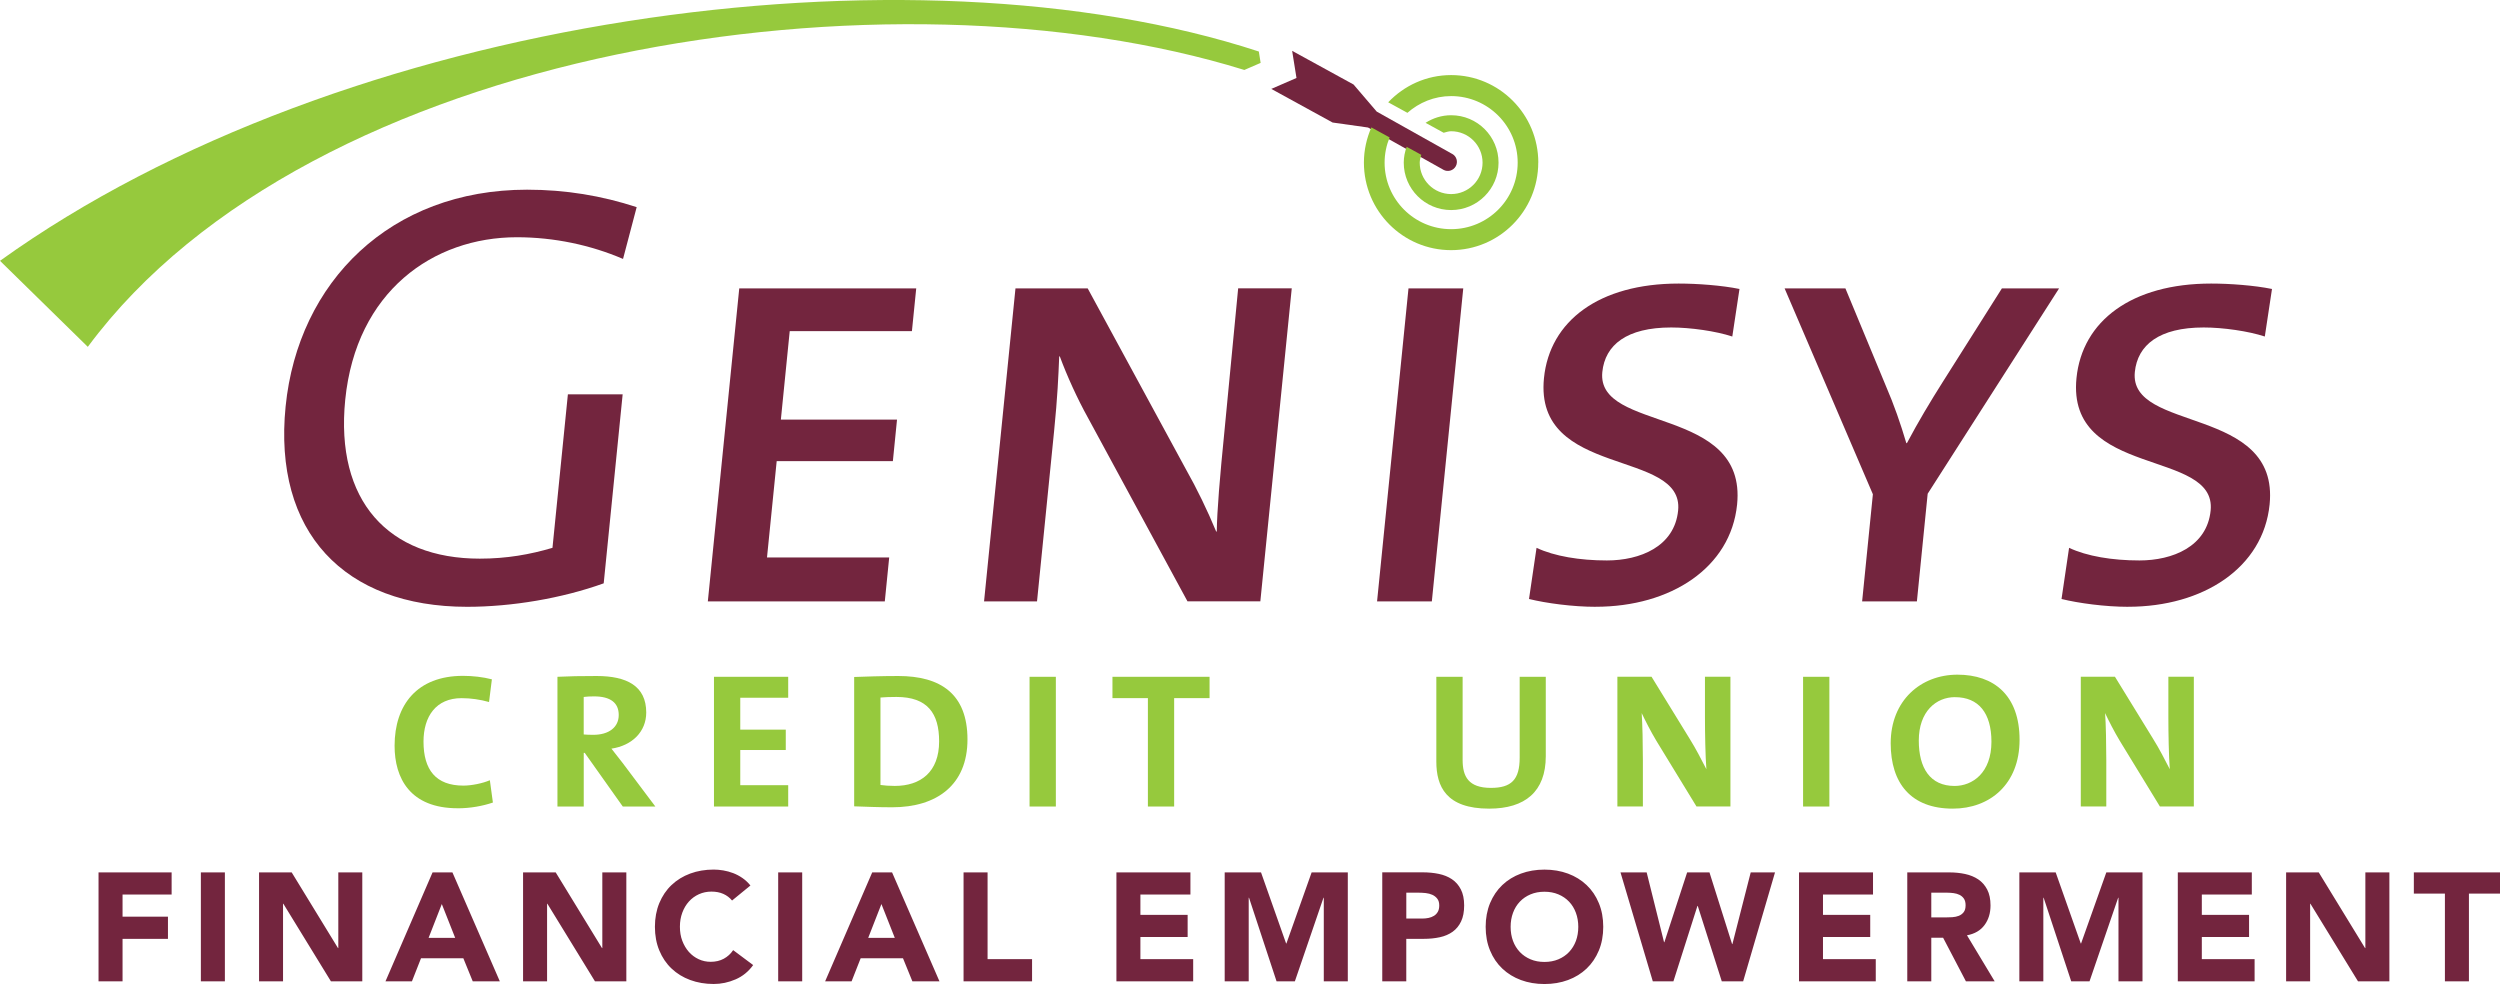 <?xml version="1.0" encoding="UTF-8"?><svg id="Layer_2" xmlns="http://www.w3.org/2000/svg" viewBox="0 0 790.12 311.02"><defs><style>.cls-1{fill:#96c93d;}.cls-2{fill:#73253e;}</style></defs><g id="Layer_1-2"><path class="cls-2" d="m772.71,310.14h7.59v-27.72h9.82v-6.71h-27.23v6.71h9.82v27.72Zm-50.19,0h7.59v-24.51h.1l15.03,24.51h9.92v-34.43h-7.59v23.93h-.1l-14.64-23.93h-10.31v34.43Zm-34.23,0h24.27v-7h-16.68v-7h14.93v-7h-14.93v-6.42h15.8v-7h-23.39v34.43Zm-50.09,0h7.59v-26.41h.1l8.71,26.41h5.79l9.05-26.41h.1v26.41h7.59v-34.43h-11.43l-7.98,22.47h-.1l-7.93-22.47h-11.48v34.43Zm-27.82-28.01h4.96c.68,0,1.38.05,2.09.14.71.1,1.35.28,1.9.56.55.28,1.01.67,1.36,1.19s.53,1.22.53,2.09c0,.94-.2,1.67-.61,2.19s-.92.9-1.53,1.14-1.31.39-2.07.44-1.48.07-2.16.07h-4.47v-7.83Zm-7.59,28.01h7.59v-13.76h3.74l7.2,13.76h9.09l-8.75-14.54c2.43-.45,4.28-1.53,5.54-3.23,1.26-1.7,1.9-3.77,1.9-6.2,0-2.01-.35-3.69-1.05-5.03-.7-1.34-1.64-2.41-2.82-3.21-1.18-.79-2.56-1.36-4.13-1.7-1.57-.34-3.23-.51-4.98-.51h-13.33v34.43Zm-34.23,0h24.27v-7h-16.68v-7h14.93v-7h-14.93v-6.42h15.81v-7h-23.39v34.43Zm-46.2,0h6.52l7.59-23.83h.1l7.59,23.83h6.76l10.07-34.43h-7.68l-5.79,22.66h-.1l-7.15-22.66h-7.05l-7.2,22.08h-.1l-5.5-22.08h-8.27l10.21,34.43Zm-44.18-21.64c.5-1.36,1.22-2.54,2.16-3.53.94-.99,2.07-1.76,3.38-2.31,1.31-.55,2.78-.83,4.4-.83s3.09.28,4.4.83c1.31.55,2.44,1.32,3.38,2.31.94.99,1.66,2.16,2.16,3.53.5,1.36.75,2.84.75,4.43s-.25,3.1-.75,4.45c-.5,1.34-1.23,2.51-2.16,3.5-.94.99-2.07,1.76-3.38,2.31-1.31.55-2.78.83-4.4.83s-3.09-.27-4.4-.83c-1.31-.55-2.44-1.32-3.38-2.31-.94-.99-1.66-2.16-2.16-3.5-.5-1.34-.75-2.83-.75-4.45s.25-3.07.75-4.43m-7.25,11.91c.92,2.24,2.21,4.14,3.87,5.71,1.65,1.57,3.62,2.78,5.88,3.62,2.27.84,4.75,1.26,7.44,1.26s5.17-.42,7.44-1.26c2.27-.84,4.23-2.05,5.88-3.62,1.65-1.57,2.94-3.48,3.87-5.71s1.39-4.73,1.39-7.49-.46-5.25-1.39-7.49c-.92-2.24-2.21-4.14-3.87-5.71-1.65-1.57-3.62-2.78-5.88-3.62-2.27-.84-4.75-1.26-7.44-1.26s-5.17.42-7.44,1.26c-2.27.84-4.23,2.05-5.88,3.62s-2.94,3.48-3.87,5.71c-.92,2.24-1.39,4.74-1.39,7.49s.46,5.25,1.39,7.49m-26.48-18.28h3.89c.71,0,1.46.04,2.24.12.78.08,1.48.27,2.12.56.63.29,1.15.7,1.56,1.24.41.53.61,1.24.61,2.12,0,.81-.15,1.48-.46,2.02-.31.53-.71.96-1.22,1.26-.5.31-1.07.53-1.7.66-.63.13-1.29.2-1.97.2h-5.06v-8.17Zm-7.59,28.01h7.59v-13.42h5.55c1.81,0,3.5-.17,5.06-.51s2.9-.92,4.04-1.73c1.13-.81,2.03-1.9,2.67-3.26.65-1.36.97-3.05.97-5.06s-.35-3.74-1.05-5.08c-.7-1.35-1.64-2.42-2.82-3.21-1.18-.79-2.57-1.35-4.16-1.68-1.59-.33-3.27-.49-5.06-.49h-12.79v34.43Zm-49.8,0h7.59v-26.41h.1l8.7,26.41h5.79l9.04-26.41h.1v26.41h7.59v-34.43h-11.43l-7.97,22.47h-.1l-7.93-22.47h-11.48v34.43Zm-34.23,0h24.27v-7h-16.68v-7h14.93v-7h-14.93v-6.42h15.81v-7h-23.39v34.43Zm-48.29,0h21.64v-7h-14.06v-27.43h-7.59v34.43Zm-21.74-13.72h-8.41l4.18-10.7,4.23,10.7Zm-22.03,13.72h8.37l2.87-7.29h13.37l2.97,7.29h8.56l-14.98-34.43h-6.27l-14.88,34.43Zm-14.83,0h7.59v-34.43h-7.59v34.43Zm-8.75-30.25c-.75-.94-1.59-1.73-2.53-2.38-.94-.65-1.92-1.17-2.94-1.56-1.02-.39-2.06-.67-3.11-.85-1.06-.18-2.07-.27-3.04-.27-2.69,0-5.17.42-7.44,1.26-2.27.84-4.23,2.05-5.89,3.62s-2.94,3.48-3.87,5.71c-.92,2.24-1.39,4.74-1.39,7.49s.46,5.25,1.39,7.49,2.21,4.14,3.87,5.71c1.65,1.57,3.62,2.78,5.89,3.62,2.27.84,4.75,1.26,7.44,1.26,2.37,0,4.67-.49,6.91-1.46,2.24-.97,4.08-2.48,5.55-4.52l-6.32-4.72c-.78,1.17-1.77,2.07-2.97,2.72-1.2.65-2.58.97-4.13.97-1.36,0-2.63-.27-3.82-.83-1.18-.55-2.21-1.32-3.09-2.31-.87-.99-1.56-2.16-2.07-3.5s-.75-2.83-.75-4.45.25-3.07.75-4.43c.5-1.36,1.2-2.54,2.09-3.53.89-.99,1.95-1.76,3.16-2.31,1.22-.55,2.54-.83,3.96-.83s2.68.24,3.77.73c1.09.49,2,1.18,2.75,2.09l5.83-4.77Zm-71.88,30.25h7.59v-24.51h.1l15.03,24.51h9.92v-34.43h-7.59v23.93h-.1l-14.64-23.93h-10.31v34.43Zm-21.45-13.72h-8.41l4.18-10.7,4.23,10.7Zm-22.03,13.72h8.36l2.87-7.29h13.37l2.97,7.29h8.56l-14.98-34.43h-6.27l-14.88,34.43Zm-39.97,0h7.59v-24.51h.1l15.03,24.51h9.92v-34.43h-7.58v23.93h-.1l-14.64-23.93h-10.31v34.43Zm-18.38,0h7.59v-34.43h-7.59v34.43Zm-32.34,0h7.59v-13.42h14.35v-7h-14.35v-7h15.51v-7h-23.1v34.43Z"/><path class="cls-2" d="m427.75,26.69l-19.37-10.62,1.37,8.57-7.96,3.46,19.37,10.62,11.2,1.58,23.79,13.33s.03.03.05.04c1.39.76,3.14.26,3.9-1.14.76-1.39.26-3.14-1.14-3.9-.02-.01-.04-.01-.06-.02l-23.79-13.34-7.35-8.59Z"/><path class="cls-2" d="m196.9,81.83c-10.21-4.38-21.76-6.85-33.55-6.85-26.44,0-50.8,17.12-54.24,51.36-3.2,31.96,13.6,50.22,42.52,50.22,8.56,0,15.93-1.33,22.98-3.42l4.87-48.51h17.31l-5.99,59.73c-13.22,4.76-29.09,7.42-43.16,7.42-38.81,0-61.36-23.59-57.37-63.34,3.95-39.38,33.13-68.49,76.31-68.49,12.17,0,23.59,1.9,34.64,5.52l-4.31,16.36Z"/><polygon class="cls-2" points="223.71 190.07 233.64 91.15 289.57 91.15 288.21 104.66 249.59 104.66 246.79 132.62 283.5 132.62 282.19 145.75 245.47 145.75 242.41 176.18 281.03 176.18 279.64 190.07 223.71 190.07"/><path class="cls-2" d="m375.31,190.07l-31.46-58.03c-3.38-6.08-6.66-13.32-8.9-19.4h-.19c-.25,6.28-.54,12.94-1.61,23.59l-5.4,53.84h-16.74l9.93-98.93h22.82l30.99,57.07c3.56,6.28,6.86,13.13,9.62,19.78h.19c.08-6.46.96-17.12,2.43-31.77l4.33-45.09h16.94l-9.93,98.93h-23.01Z"/><polygon class="cls-2" points="435.22 190.07 445.15 91.15 462.46 91.15 452.53 190.07 435.22 190.07"/><path class="cls-2" d="m504.3,191.78c-7.23,0-15.67-1.14-21.06-2.47l2.38-16.17c5.63,2.66,13.68,3.99,22.24,3.99,10.46,0,21.37-4.37,22.51-15.78,1.97-19.6-45.6-10.09-42.4-41.86,1.81-18.07,17.45-29.87,42.56-29.87,5.9,0,13.64.57,19.23,1.71l-2.27,15.03c-5.15-1.71-13.22-2.86-19.31-2.86-14.08,0-20.91,5.52-21.77,14.08-1.93,19.21,45.75,10.46,42.6,41.85-2,19.98-20.94,32.34-44.72,32.34"/><path class="cls-2" d="m609.24,156.02l-3.41,34.06h-17.31l3.4-33.87-27.9-65.06h19.22l12.86,31.01c2.47,5.71,4.54,11.61,6.39,17.89h.19c3.52-6.66,7.4-13.13,11.25-19.22l18.76-29.68h18.07l-41.51,64.87Z"/><path class="cls-2" d="m672.6,191.78c-7.23,0-15.68-1.14-21.06-2.47l2.39-16.17c5.63,2.66,13.67,3.99,22.24,3.99,10.46,0,21.36-4.37,22.5-15.78,1.97-19.6-45.59-10.09-42.4-41.86,1.81-18.07,17.46-29.87,42.56-29.87,5.89,0,13.64.57,19.23,1.71l-2.27,15.03c-5.16-1.71-13.22-2.86-19.31-2.86-14.08,0-20.91,5.52-21.77,14.08-1.93,19.21,45.75,10.46,42.6,41.85-2.01,19.98-20.94,32.34-44.71,32.34"/><path class="cls-1" d="m397.84,16.28C287.84-19.75,108.15,4.77,0,82.43l27.75,27.19C98.09,14.62,281.26-12.59,393.27,22.11l5.15-2.23-.57-3.6Z"/><path class="cls-1" d="m473.61,51.4c0-8.28-6.71-14.98-14.98-14.98-2.98,0-5.74.9-8.08,2.4l5.72,3.14c.78-.2,1.53-.48,2.36-.48,5.48,0,9.93,4.44,9.93,9.93s-4.44,9.93-9.93,9.93-9.93-4.45-9.93-9.93c0-.88.29-1.66.5-2.47l-4.63-2.54c-.56,1.57-.92,3.25-.92,5.01,0,8.28,6.71,14.98,14.98,14.98s14.98-6.71,14.98-14.98"/><path class="cls-1" d="m486.18,51.4c0-15.28-12.34-27.67-27.55-27.67-7.84,0-14.87,3.32-19.89,8.6l6.07,3.33c3.7-3.25,8.5-5.29,13.82-5.29,11.61,0,21.03,9.41,21.03,21.03s-9.41,21.03-21.03,21.03-21.03-9.41-21.03-21.03c0-2.82.58-5.51,1.58-7.97l-5.76-3.16c-1.49,3.41-2.36,7.16-2.36,11.12,0,15.28,12.33,27.67,27.55,27.67s27.55-12.39,27.55-27.67"/><path class="cls-1" d="m144.66,255.45c-15.09,0-19.95-9.54-19.95-19.74,0-13,7.16-22.11,21.61-22.11,3.07,0,6.33.37,9.14,1.1l-.9,7.17c-2.81-.79-5.75-1.22-8.69-1.22-8.06,0-12.02,5.77-12.02,13.73,0,8.93,3.9,13.91,12.6,13.91,2.62,0,6.14-.73,8.37-1.7l.96,7.05c-3.2,1.09-7.1,1.82-11.12,1.82"/><path class="cls-1" d="m187.74,220.09c-1.22,0-2.43.06-3.26.18v11.85c.58.06,1.73.12,3.01.12,4.99,0,8.06-2.43,8.06-6.26s-2.56-5.89-7.8-5.89m9.08,34.81l-12.02-16.95h-.32v16.95h-8.31v-41c3.39-.18,7.42-.25,12.4-.25,9.53,0,15.66,3.16,15.66,11.54,0,6.07-4.47,10.45-11,11.42,1.22,1.52,2.43,3.1,3.52,4.5l10.36,13.79h-10.29Z"/><polygon class="cls-1" points="225.65 254.9 225.65 213.9 249.11 213.9 249.11 220.52 233.96 220.52 233.96 230.6 248.34 230.6 248.34 237.04 233.96 237.04 233.96 248.16 249.11 248.16 249.11 254.9 225.65 254.9"/><path class="cls-1" d="m283.32,220.27c-1.92,0-3.71.06-5.05.18v27.64c1.15.18,2.88.3,4.54.3,8.12,0,14-4.37,14-14.09,0-8.81-3.64-14.03-13.49-14.03m-1.34,34.87c-4.47,0-8.38-.18-12.02-.3v-40.88c3.39-.12,8.63-.31,13.94-.31,13.36,0,21.87,5.65,21.87,20.05s-9.72,21.44-23.78,21.44"/><rect class="cls-1" x="325.39" y="213.9" width="8.31" height="41"/><polygon class="cls-1" points="371.09 220.64 371.09 254.9 362.79 254.9 362.79 220.64 351.59 220.64 351.59 213.9 382.28 213.9 382.28 220.64 371.09 220.64"/><path class="cls-1" d="m470.64,255.57c-13.62,0-16.69-7.04-16.69-14.88v-26.79h8.31v26.3c0,5.16,1.79,8.81,8.95,8.81,6.39,0,9.08-2.55,9.08-9.54v-25.57h8.25v25.09c0,11.18-6.52,16.58-17.9,16.58"/><path class="cls-1" d="m536.18,254.9l-12.66-20.72c-1.85-3.1-3.39-6.13-4.67-8.81.25,3.52.38,9.96.38,14.88v14.64h-8.06v-41h10.8l12.02,19.56c1.98,3.16,3.71,6.56,5.31,9.66-.32-4.13-.45-11.42-.45-16.46v-12.76h8.05v41h-10.74Z"/><rect class="cls-1" x="569.86" y="213.9" width="8.31" height="41"/><path class="cls-1" d="m617.87,220.33c-5.94,0-11.44,4.5-11.44,13.73,0,8.69,3.58,14.34,11.32,14.34,5.63,0,11.64-4.13,11.64-13.97,0-9.11-4.09-14.09-11.51-14.09m-.7,35.23c-13.17,0-19.63-7.96-19.63-20.65,0-13.55,9.53-21.69,21.1-21.69s19.63,6.56,19.63,20.59-9.4,21.75-21.1,21.75"/><path class="cls-1" d="m682.64,254.9l-12.66-20.72c-1.86-3.1-3.39-6.13-4.67-8.81.26,3.52.38,9.96.38,14.88v14.64h-8.06v-41h10.8l12.02,19.56c1.98,3.16,3.71,6.56,5.31,9.66-.32-4.13-.45-11.42-.45-16.46v-12.76h8.05v41h-10.74Z"/></g></svg>